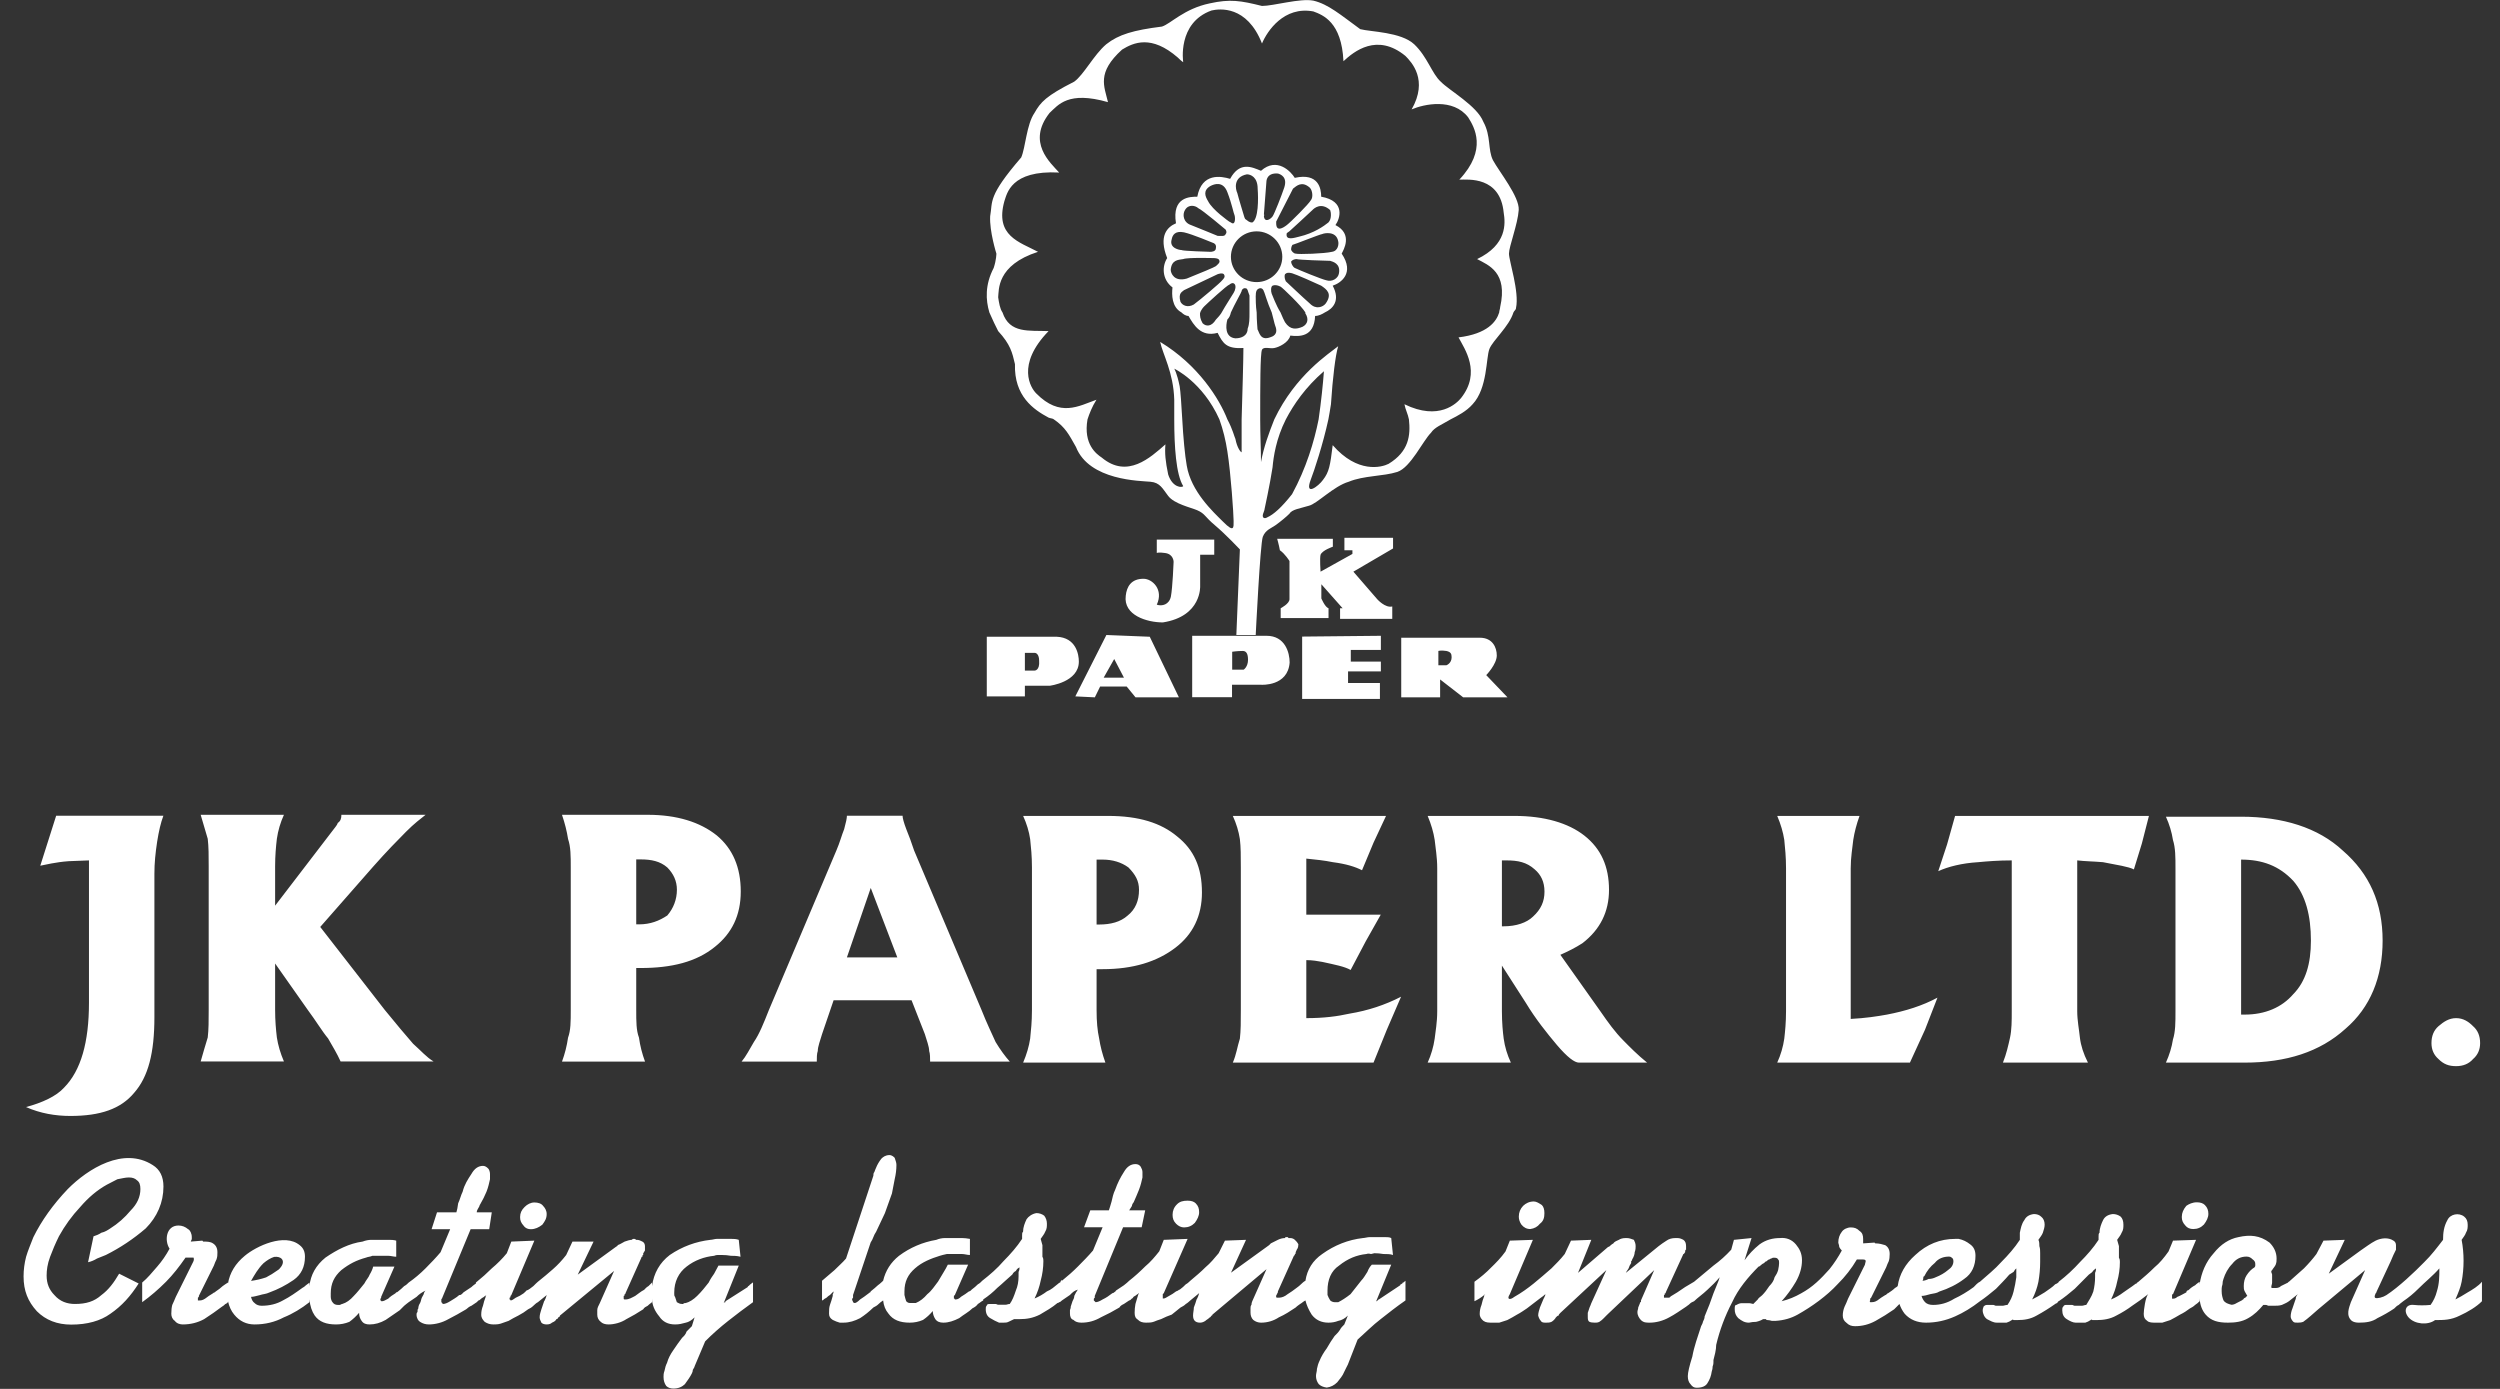 <svg width="63" height="35" viewBox="0 0 63 35" fill="none" xmlns="http://www.w3.org/2000/svg">
<rect x="0" y="0" width="63" height="35" fill="#333333" stroke="none"/>
<path fill-rule="evenodd" clip-rule="evenodd" d="M35.418 32.771C35.196 32.925 34.994 33.083 34.793 33.242C34.591 33.396 34.413 33.579 34.212 33.757L33.966 34.387C33.952 34.416 33.937 34.446 33.921 34.476C33.908 34.506 33.893 34.535 33.877 34.565C33.833 34.675 33.768 34.744 33.699 34.833C33.624 34.909 33.535 34.954 33.433 34.967C33.342 34.954 33.275 34.924 33.231 34.878C33.186 34.818 33.163 34.751 33.163 34.675C33.163 34.61 33.187 34.565 33.187 34.496C33.201 34.423 33.222 34.355 33.252 34.293C33.296 34.184 33.365 34.07 33.433 33.98C33.498 33.867 33.566 33.757 33.631 33.668C33.675 33.623 33.724 33.579 33.768 33.51C33.788 33.465 33.833 33.42 33.877 33.376L33.966 33.152C33.893 33.225 33.812 33.27 33.724 33.286C33.648 33.316 33.566 33.331 33.478 33.331C33.297 33.331 33.156 33.263 33.054 33.128C32.979 33.009 32.926 32.89 32.897 32.771C32.852 32.791 32.808 32.836 32.764 32.86C32.739 32.88 32.695 32.905 32.651 32.949C32.517 33.038 32.384 33.128 32.227 33.197C32.094 33.286 31.937 33.331 31.779 33.331C31.707 33.331 31.641 33.308 31.582 33.262C31.537 33.217 31.513 33.152 31.513 33.083V32.969C31.513 32.949 31.513 32.905 31.537 32.88C31.537 32.85 31.544 32.821 31.557 32.791L31.916 31.983L30.553 33.128C30.553 33.144 30.546 33.152 30.533 33.152C30.509 33.172 30.509 33.197 30.488 33.197C30.444 33.242 30.396 33.262 30.375 33.286C30.33 33.316 30.285 33.331 30.242 33.331C30.183 33.331 30.139 33.316 30.109 33.286C30.08 33.257 30.065 33.212 30.065 33.152C30.065 33.083 30.085 33.014 30.085 32.949C30.115 32.873 30.137 32.806 30.154 32.746C30.174 32.722 30.174 32.702 30.198 32.657C30.198 32.633 30.218 32.612 30.218 32.588L29.996 32.771C29.972 32.791 29.928 32.836 29.883 32.86C29.839 32.905 29.795 32.925 29.75 32.949C29.675 33.009 29.601 33.068 29.528 33.128C29.44 33.158 29.35 33.196 29.258 33.242C29.194 33.262 29.125 33.286 29.081 33.306C29.016 33.331 28.948 33.331 28.879 33.331C28.79 33.331 28.724 33.308 28.681 33.262C28.613 33.217 28.593 33.172 28.593 33.083C28.593 33.007 28.599 32.933 28.613 32.86C28.637 32.791 28.657 32.702 28.681 32.633C28.681 32.612 28.681 32.612 28.701 32.612V32.588C28.681 32.612 28.657 32.612 28.637 32.633C28.613 32.657 28.593 32.657 28.568 32.677C28.544 32.702 28.544 32.722 28.524 32.722C28.5 32.746 28.48 32.771 28.455 32.771C28.412 32.8 28.368 32.83 28.322 32.86C28.278 32.88 28.234 32.905 28.209 32.949C28.061 33.038 27.905 33.121 27.741 33.197C27.588 33.286 27.431 33.331 27.253 33.331C27.162 33.331 27.095 33.308 27.052 33.262C26.983 33.242 26.963 33.172 26.963 33.103V33.014C26.983 32.969 26.983 32.949 26.983 32.925C26.999 32.882 27.014 32.837 27.027 32.791C27.052 32.746 27.072 32.702 27.072 32.657C27.088 32.627 27.103 32.597 27.116 32.568C27.14 32.543 27.14 32.523 27.165 32.498C27.072 32.523 27.027 32.568 26.963 32.633C26.896 32.678 26.828 32.724 26.761 32.771C26.737 32.791 26.717 32.815 26.693 32.815C26.679 32.829 26.664 32.836 26.648 32.836C26.515 32.949 26.358 33.038 26.205 33.128C26.027 33.217 25.87 33.242 25.692 33.242H25.555C25.512 33.263 25.468 33.285 25.422 33.306C25.378 33.331 25.333 33.331 25.289 33.331H25.176C25.103 33.301 25.029 33.263 24.954 33.217C24.879 33.174 24.841 33.099 24.841 32.994C24.841 32.949 24.841 32.925 24.865 32.905C24.865 32.88 24.886 32.86 24.934 32.86C24.962 32.86 25.075 32.86 25.087 32.86C25.111 32.86 25.132 32.88 25.156 32.88H25.333C25.378 32.88 25.402 32.86 25.446 32.86C25.511 32.771 25.555 32.657 25.599 32.523C25.645 32.417 25.668 32.297 25.668 32.161V32.052C25.692 32.007 25.692 31.963 25.692 31.938C25.644 31.963 25.624 31.983 25.599 32.028C25.555 32.052 25.535 32.072 25.511 32.117C25.378 32.23 25.265 32.344 25.132 32.454C25.029 32.559 24.911 32.657 24.777 32.746V32.771C24.732 32.791 24.688 32.836 24.643 32.86C24.614 32.903 24.568 32.94 24.506 32.969C24.418 33.059 24.284 33.128 24.172 33.217C24.038 33.286 23.905 33.331 23.772 33.331C23.683 33.331 23.615 33.306 23.57 33.242C23.527 33.174 23.506 33.106 23.506 33.038C23.431 33.128 23.349 33.202 23.26 33.262C23.155 33.308 23.043 33.331 22.925 33.331C22.679 33.331 22.502 33.262 22.389 33.103C22.313 33.014 22.269 32.903 22.255 32.771C22.21 32.8 22.172 32.83 22.142 32.86C22.098 32.905 22.054 32.925 22.009 32.949C21.904 33.052 21.793 33.141 21.675 33.217C21.541 33.286 21.408 33.331 21.251 33.331H21.162C21.103 33.315 21.044 33.292 20.985 33.262C20.916 33.217 20.892 33.172 20.892 33.103C20.892 33.014 20.892 32.949 20.916 32.88C20.94 32.815 20.961 32.746 20.985 32.657C20.985 32.657 20.985 32.633 20.985 32.612C21.005 32.588 21.005 32.568 21.005 32.543C20.975 32.573 20.946 32.603 20.916 32.633C20.887 32.649 20.857 32.672 20.828 32.702C20.803 32.722 20.783 32.722 20.759 32.746C20.759 32.746 20.739 32.771 20.715 32.771V32.275C20.819 32.186 20.924 32.097 21.029 32.007C21.118 31.914 21.227 31.825 21.32 31.715L22.009 29.628C22.009 29.604 22.009 29.559 22.034 29.535C22.054 29.49 22.054 29.47 22.078 29.425C22.108 29.349 22.152 29.273 22.211 29.198C22.255 29.153 22.32 29.108 22.413 29.108C22.477 29.108 22.522 29.153 22.546 29.177C22.566 29.246 22.59 29.291 22.59 29.356C22.59 29.475 22.575 29.595 22.546 29.717C22.522 29.827 22.502 29.961 22.477 30.075C22.418 30.24 22.359 30.405 22.3 30.57C22.224 30.735 22.151 30.892 22.078 31.041C22.048 31.084 22.026 31.129 22.009 31.175C21.993 31.221 21.97 31.265 21.941 31.309L21.497 32.633C21.497 32.657 21.497 32.68 21.497 32.702C21.497 32.702 21.473 32.722 21.473 32.746C21.473 32.771 21.497 32.791 21.497 32.815C21.497 32.815 21.517 32.836 21.541 32.836C21.562 32.836 21.606 32.815 21.675 32.746C21.743 32.702 21.808 32.657 21.896 32.588C21.896 32.588 21.904 32.581 21.921 32.568C21.934 32.568 21.941 32.559 21.941 32.543C22.016 32.484 22.077 32.432 22.122 32.389C22.187 32.344 22.231 32.295 22.255 32.275C22.315 32.021 22.448 31.811 22.655 31.646C22.937 31.437 23.25 31.303 23.595 31.244C23.667 31.214 23.741 31.199 23.817 31.199C23.885 31.199 24.196 31.199 24.24 31.199C24.299 31.199 24.366 31.206 24.442 31.22V31.626C24.373 31.626 24.309 31.601 24.24 31.601C24.172 31.601 24.107 31.601 24.018 31.601C23.974 31.601 23.905 31.601 23.861 31.601C23.786 31.617 23.726 31.632 23.683 31.646C23.462 31.715 23.236 31.804 23.058 31.963C22.881 32.117 22.792 32.295 22.792 32.543V32.633C22.805 32.692 22.82 32.745 22.836 32.791C22.881 32.836 22.901 32.836 22.969 32.836C22.969 32.836 22.99 32.836 23.014 32.836C23.035 32.836 23.057 32.836 23.078 32.836C23.183 32.792 23.28 32.718 23.369 32.612C23.482 32.523 23.55 32.409 23.639 32.295C23.682 32.222 23.726 32.148 23.772 32.072C23.818 31.999 23.855 31.931 23.885 31.869H24.397L24.063 32.633L24.038 32.657V32.722C24.038 32.722 24.063 32.722 24.063 32.746H24.083C24.128 32.746 24.174 32.723 24.22 32.677C24.293 32.634 24.358 32.589 24.418 32.543C24.434 32.543 24.448 32.536 24.462 32.523C24.462 32.523 24.462 32.523 24.486 32.498C24.545 32.455 24.598 32.41 24.643 32.364C24.688 32.344 24.732 32.295 24.752 32.275C24.954 32.117 25.132 31.963 25.289 31.78C25.466 31.601 25.624 31.422 25.757 31.22V31.13C25.757 31.085 25.757 31.061 25.781 31.041C25.781 30.927 25.825 30.818 25.87 30.724C25.914 30.659 26.003 30.59 26.116 30.57C26.188 30.57 26.254 30.591 26.314 30.635C26.359 30.694 26.382 30.762 26.382 30.838C26.382 30.907 26.382 30.972 26.338 31.041C26.314 31.106 26.269 31.151 26.225 31.22C26.241 31.279 26.256 31.332 26.269 31.378C26.269 31.443 26.269 31.601 26.269 31.67C26.293 31.715 26.293 31.735 26.293 31.78C26.293 31.945 26.27 32.11 26.225 32.275C26.195 32.424 26.144 32.573 26.071 32.722C26.18 32.677 26.293 32.612 26.382 32.543C26.495 32.498 26.559 32.434 26.672 32.344C26.672 32.344 26.693 32.32 26.717 32.32C26.717 32.295 26.761 32.251 26.761 32.251V32.275C26.909 32.156 27.044 32.036 27.165 31.914C27.298 31.78 27.431 31.646 27.544 31.512L27.786 30.927H27.318L27.475 30.501H27.943C27.959 30.457 27.982 30.383 28.012 30.277C28.032 30.188 28.056 30.075 28.101 29.985C28.165 29.806 28.234 29.672 28.322 29.535C28.398 29.402 28.494 29.335 28.613 29.335C28.672 29.335 28.716 29.357 28.746 29.401C28.77 29.445 28.79 29.49 28.79 29.535C28.79 29.551 28.79 29.64 28.79 29.672C28.77 29.762 28.746 29.872 28.701 29.985C28.659 30.091 28.614 30.195 28.568 30.298C28.544 30.322 28.524 30.367 28.524 30.391C28.5 30.436 28.48 30.456 28.455 30.501H28.859L28.77 30.927H28.302L27.588 32.657V32.702C27.564 32.722 27.564 32.722 27.564 32.746V32.771C27.58 32.783 27.608 32.815 27.608 32.815C27.654 32.815 27.713 32.792 27.786 32.746C27.879 32.702 27.943 32.657 28.032 32.588C28.048 32.588 28.063 32.581 28.076 32.568C28.101 32.543 28.121 32.543 28.121 32.523C28.188 32.477 28.255 32.432 28.322 32.389C28.381 32.343 28.426 32.305 28.455 32.275C28.59 32.17 28.724 32.049 28.859 31.914C28.992 31.804 29.105 31.67 29.214 31.532L29.327 31.244L29.928 31.22L29.327 32.588C29.311 32.604 29.302 32.612 29.302 32.612C29.302 32.633 29.302 32.722 29.302 32.722H29.327C29.348 32.722 29.393 32.7 29.46 32.657C29.519 32.627 29.578 32.589 29.637 32.543C29.67 32.53 29.686 32.523 29.686 32.523C29.699 32.507 29.714 32.498 29.73 32.498C29.789 32.455 29.84 32.41 29.883 32.364C29.928 32.344 29.972 32.295 29.996 32.275C30.13 32.161 30.263 32.052 30.375 31.938C30.509 31.825 30.597 31.715 30.71 31.581L30.868 31.264L31.4 31.244L31.021 32.072L31.981 31.378C31.981 31.378 31.981 31.378 32.005 31.354C32.005 31.354 32.012 31.347 32.025 31.333C32.084 31.303 32.144 31.274 32.203 31.244C32.251 31.22 32.316 31.199 32.384 31.199C32.384 31.183 32.391 31.175 32.405 31.175H32.449C32.449 31.175 32.457 31.183 32.473 31.199H32.517C32.562 31.199 32.606 31.22 32.63 31.244C32.675 31.288 32.695 31.309 32.719 31.354C32.719 31.399 32.711 31.437 32.695 31.467C32.675 31.488 32.675 31.512 32.651 31.556V31.581C32.651 31.594 32.644 31.601 32.63 31.601V31.626C32.63 31.626 32.63 31.626 32.606 31.646L32.203 32.543V32.568C32.183 32.588 32.183 32.612 32.183 32.612C32.158 32.633 32.158 32.657 32.158 32.677C32.158 32.677 32.158 32.702 32.183 32.702H32.227C32.302 32.702 32.376 32.672 32.449 32.612C32.524 32.566 32.599 32.513 32.675 32.454C32.718 32.424 32.754 32.394 32.784 32.364C32.808 32.344 32.852 32.295 32.897 32.275C32.94 31.991 33.081 31.766 33.32 31.601C33.632 31.377 33.974 31.242 34.345 31.199C34.389 31.199 34.458 31.175 34.526 31.175C34.591 31.175 34.817 31.175 34.881 31.175C34.95 31.175 35.014 31.175 35.059 31.199L35.103 31.626C35.039 31.601 34.95 31.601 34.861 31.601C34.786 31.588 34.711 31.581 34.635 31.581C34.615 31.581 34.571 31.601 34.547 31.601C34.504 31.588 34.466 31.588 34.434 31.601C34.191 31.626 33.966 31.715 33.744 31.893C33.542 32.028 33.453 32.251 33.453 32.523C33.453 32.543 33.453 32.612 33.453 32.633C33.469 32.678 33.492 32.724 33.522 32.771C33.542 32.791 33.587 32.815 33.631 32.815C33.631 32.815 33.699 32.815 33.724 32.815C33.812 32.771 33.921 32.702 34.034 32.612C34.123 32.498 34.212 32.386 34.3 32.275C34.369 32.206 34.413 32.117 34.458 32.052C34.487 31.976 34.525 31.915 34.571 31.869H35.059L34.68 32.791C34.704 32.791 34.704 32.791 34.704 32.771H34.724C34.724 32.771 34.724 32.746 34.748 32.746L35.285 32.389C35.285 32.364 35.305 32.364 35.305 32.364C35.334 32.351 35.349 32.336 35.349 32.32C35.373 32.32 35.373 32.32 35.394 32.295C35.394 32.295 35.402 32.289 35.418 32.275V32.771ZM29.549 30.614C29.549 30.509 29.586 30.42 29.662 30.347C29.73 30.277 29.819 30.257 29.928 30.257C30.019 30.257 30.086 30.279 30.13 30.322C30.198 30.391 30.218 30.456 30.218 30.55C30.218 30.639 30.174 30.728 30.109 30.817C30.034 30.893 29.944 30.931 29.839 30.931C29.766 30.931 29.699 30.9 29.637 30.838C29.573 30.773 29.549 30.704 29.549 30.614ZM55.43 32.791C55.4 32.823 55.362 32.855 55.317 32.884C55.272 32.929 55.228 32.949 55.184 32.974C55.108 33.033 55.026 33.085 54.938 33.128C54.862 33.174 54.78 33.22 54.691 33.266C54.624 33.288 54.557 33.309 54.49 33.331C54.425 33.331 54.357 33.331 54.312 33.331C54.248 33.331 54.155 33.331 54.111 33.286C54.046 33.242 54.022 33.197 54.022 33.108C54.022 33.018 54.066 32.681 54.135 32.612C54.022 32.702 53.869 32.815 53.731 32.905C53.613 32.994 53.48 33.076 53.332 33.152C53.175 33.242 52.997 33.266 52.84 33.266H52.727C52.714 33.25 52.699 33.25 52.683 33.266C52.64 33.296 52.595 33.317 52.55 33.331C52.505 33.331 52.372 33.331 52.303 33.331C52.239 33.331 52.15 33.286 52.082 33.242C52.006 33.196 51.969 33.121 51.969 33.018C51.969 32.974 51.969 32.949 51.993 32.929C52.006 32.899 52.029 32.884 52.061 32.884C52.082 32.884 52.194 32.884 52.215 32.884C52.239 32.884 52.259 32.905 52.283 32.905H52.461C52.505 32.905 52.529 32.884 52.574 32.884C52.638 32.771 52.707 32.681 52.751 32.547C52.781 32.425 52.796 32.305 52.796 32.186V32.076C52.82 32.028 52.82 31.983 52.82 31.963C52.796 31.983 52.751 32.007 52.727 32.052C52.707 32.076 52.663 32.097 52.638 32.121C52.505 32.255 52.396 32.364 52.283 32.478C52.15 32.592 52.013 32.702 51.88 32.791C51.86 32.791 51.86 32.815 51.836 32.84C51.815 32.84 51.791 32.86 51.791 32.86C51.643 32.965 51.487 33.063 51.323 33.152C51.166 33.242 51.013 33.266 50.831 33.266H50.742C50.729 33.25 50.714 33.25 50.698 33.266C50.655 33.296 50.611 33.317 50.565 33.331C50.52 33.331 50.363 33.331 50.319 33.331C50.23 33.331 50.161 33.286 50.073 33.242C50.008 33.197 49.964 33.108 49.964 33.018C49.964 32.974 49.984 32.949 49.984 32.929C50.008 32.905 50.028 32.884 50.073 32.884C50.097 32.884 50.21 32.884 50.23 32.884C50.254 32.884 50.274 32.905 50.299 32.905H50.476C50.496 32.905 50.541 32.884 50.589 32.884C50.662 32.779 50.713 32.666 50.742 32.547C50.772 32.425 50.795 32.305 50.811 32.186C50.811 32.141 50.811 31.983 50.811 31.963C50.787 31.983 50.767 32.007 50.742 32.052C50.698 32.076 50.678 32.097 50.633 32.121C50.52 32.255 50.407 32.364 50.299 32.478C50.161 32.592 50.028 32.702 49.895 32.791C49.694 32.949 49.472 33.083 49.27 33.172C49.033 33.278 48.789 33.331 48.536 33.331C48.313 33.331 48.134 33.257 47.999 33.108C47.94 33.032 47.896 32.949 47.866 32.86C47.837 32.89 47.814 32.913 47.798 32.929C47.784 32.943 47.763 32.964 47.733 32.994C47.583 33.099 47.426 33.197 47.265 33.286C47.101 33.376 46.929 33.42 46.749 33.42C46.66 33.42 46.596 33.4 46.527 33.331C46.468 33.288 46.438 33.228 46.438 33.152C46.438 33.076 46.453 33.002 46.483 32.929C46.512 32.869 46.542 32.802 46.571 32.726L46.995 31.873C46.995 31.829 47.063 31.739 46.951 31.739H46.793C46.661 31.964 46.499 32.172 46.305 32.364C46.035 32.657 45.656 32.929 45.301 33.128C45.137 33.22 44.951 33.273 44.744 33.286C44.72 33.286 44.675 33.286 44.651 33.286C44.608 33.273 44.572 33.266 44.542 33.266C44.518 33.266 44.518 33.266 44.498 33.242C44.474 33.242 44.451 33.242 44.429 33.242C44.386 33.271 44.327 33.294 44.252 33.311C44.193 33.311 44.134 33.317 44.074 33.331C43.962 33.331 43.893 33.286 43.804 33.217C43.74 33.152 43.715 33.083 43.715 32.994C43.715 32.929 43.715 32.884 43.76 32.884C43.806 32.855 43.85 32.84 43.893 32.84H44.074C44.119 32.84 44.163 32.86 44.183 32.86C44.213 32.83 44.251 32.792 44.296 32.746C44.316 32.702 44.365 32.681 44.409 32.637C44.468 32.577 44.528 32.501 44.587 32.409C44.651 32.344 44.7 32.275 44.72 32.186C44.764 32.121 44.788 32.076 44.809 32.007C44.825 31.931 44.833 31.872 44.833 31.829C44.833 31.784 44.833 31.759 44.809 31.739C44.795 31.709 44.766 31.695 44.72 31.695C44.706 31.695 44.692 31.695 44.675 31.695C44.651 31.715 44.607 31.715 44.587 31.739C44.562 31.739 44.542 31.759 44.518 31.784C44.498 31.784 44.474 31.804 44.454 31.829C44.424 31.842 44.401 31.857 44.385 31.873C44.355 31.903 44.333 31.918 44.316 31.918C44.05 32.186 43.804 32.478 43.651 32.815C43.471 33.159 43.336 33.518 43.248 33.891C43.248 33.951 43.239 34.018 43.223 34.094C43.21 34.154 43.195 34.213 43.179 34.273V34.318C43.179 34.342 43.179 34.387 43.159 34.431C43.159 34.477 43.151 34.522 43.135 34.565C43.121 34.671 43.085 34.768 43.026 34.858C42.98 34.933 42.89 34.971 42.755 34.971C42.691 34.971 42.647 34.947 42.602 34.882C42.556 34.836 42.533 34.768 42.533 34.679C42.533 34.59 42.571 34.425 42.647 34.184C42.691 33.936 42.78 33.692 42.868 33.42C42.892 33.376 42.913 33.331 42.913 33.311C42.937 33.266 42.957 33.217 42.957 33.172C43.046 32.964 43.12 32.771 43.179 32.592C43.248 32.409 43.316 32.275 43.336 32.186C43.248 32.291 43.144 32.397 43.026 32.503C42.913 32.612 42.78 32.702 42.691 32.791C42.645 32.807 42.608 32.83 42.578 32.86C42.558 32.884 42.513 32.905 42.489 32.929C42.356 33.018 42.199 33.128 42.066 33.197C41.908 33.286 41.731 33.331 41.574 33.331C41.485 33.331 41.42 33.331 41.352 33.266C41.307 33.217 41.263 33.152 41.263 33.063C41.263 33.018 41.283 32.994 41.283 32.949C41.299 32.906 41.314 32.869 41.327 32.84C41.327 32.815 41.327 32.815 41.352 32.815V32.771L41.686 32.007L40.525 33.108C40.505 33.128 40.48 33.152 40.48 33.152C40.459 33.174 40.437 33.196 40.416 33.217C40.386 33.25 40.349 33.281 40.303 33.311C40.258 33.331 40.234 33.331 40.19 33.331C40.131 33.331 40.086 33.324 40.057 33.311C40.012 33.286 40.012 33.242 40.012 33.172C40.012 33.152 40.012 33.108 40.012 33.083C40.029 33.04 40.043 32.995 40.057 32.949C40.081 32.905 40.081 32.884 40.101 32.84L40.48 32.007L39.323 33.083C39.298 33.108 39.278 33.128 39.278 33.152C39.254 33.152 39.234 33.172 39.21 33.197C39.185 33.242 39.141 33.286 39.097 33.311C39.052 33.331 39.008 33.331 38.964 33.331C38.899 33.331 38.855 33.331 38.83 33.286C38.801 33.257 38.778 33.212 38.762 33.152C38.762 33.083 38.786 33.018 38.806 32.949C38.83 32.884 38.875 32.791 38.899 32.726C38.913 32.71 38.919 32.695 38.919 32.681C38.935 32.665 38.943 32.642 38.943 32.612C38.914 32.642 38.876 32.672 38.83 32.702C38.712 32.794 38.594 32.884 38.475 32.974C38.407 33.018 38.318 33.083 38.229 33.128C38.154 33.174 38.072 33.22 37.983 33.266C37.916 33.288 37.849 33.309 37.782 33.331C37.713 33.331 37.648 33.331 37.604 33.331C37.515 33.331 37.447 33.331 37.382 33.286C37.334 33.242 37.289 33.197 37.289 33.108C37.289 33.032 37.304 32.957 37.334 32.884C37.35 32.809 37.373 32.733 37.403 32.657V32.637C37.403 32.637 37.403 32.635 37.403 32.633C37.334 32.693 37.237 32.754 37.156 32.791V32.3C37.314 32.186 37.447 32.076 37.58 31.938C37.693 31.829 37.826 31.695 37.939 31.536L38.048 31.264L38.629 31.244L38.048 32.612C37.959 32.746 38.048 32.771 38.161 32.681C38.52 32.478 38.786 32.23 39.097 31.963C39.21 31.849 39.323 31.739 39.431 31.601L39.589 31.264L40.101 31.244L39.766 32.076L40.525 31.422C40.549 31.422 40.569 31.402 40.593 31.378C40.607 31.364 40.628 31.349 40.658 31.333C40.682 31.288 40.751 31.264 40.795 31.244C40.838 31.214 40.897 31.199 40.972 31.199H40.993C41.061 31.199 41.105 31.22 41.174 31.244C41.194 31.288 41.218 31.333 41.218 31.402C41.218 31.447 41.218 31.492 41.194 31.556C41.194 31.601 41.174 31.67 41.13 31.739C41.13 31.759 41.13 31.759 41.105 31.784C41.105 31.784 41.105 31.804 41.105 31.829C41.076 31.872 41.054 31.916 41.041 31.963C41.017 32.007 40.993 32.028 40.972 32.076L41.799 31.402C41.858 31.356 41.924 31.31 41.997 31.264C42.056 31.221 42.132 31.199 42.223 31.199H42.267C42.332 31.199 42.376 31.22 42.421 31.244C42.466 31.274 42.489 31.326 42.489 31.402C42.489 31.422 42.489 31.447 42.489 31.492C42.465 31.492 42.465 31.536 42.465 31.556L42.445 31.581C42.445 31.581 42.445 31.601 42.421 31.601L41.977 32.568C41.977 32.592 41.977 32.592 41.953 32.592C41.953 32.612 41.953 32.637 41.932 32.637C41.932 32.658 41.932 32.68 41.932 32.702C41.932 32.702 41.932 32.702 41.953 32.702C41.977 32.702 42.041 32.702 42.066 32.702C42.095 32.672 42.125 32.65 42.154 32.637C42.2 32.607 42.238 32.584 42.267 32.568C42.334 32.524 42.4 32.48 42.465 32.434C42.54 32.388 42.615 32.343 42.691 32.3C42.855 32.164 43.018 32.029 43.179 31.893C43.343 31.774 43.492 31.64 43.627 31.492L43.695 31.244L44.139 31.199L43.962 31.759C44.066 31.611 44.193 31.477 44.341 31.358C44.498 31.244 44.675 31.199 44.853 31.199C45.017 31.183 45.151 31.236 45.256 31.358C45.345 31.467 45.41 31.581 45.41 31.759C45.41 31.938 45.358 32.118 45.256 32.3C45.151 32.478 45.032 32.642 44.897 32.791C45.079 32.746 45.232 32.681 45.389 32.592C45.68 32.434 45.882 32.23 46.103 31.983C46.222 31.834 46.325 31.677 46.414 31.512C46.394 31.492 46.37 31.467 46.349 31.422C46.349 31.378 46.325 31.333 46.325 31.313C46.325 31.207 46.355 31.117 46.414 31.041C46.458 30.976 46.551 30.931 46.64 30.931C46.729 30.931 46.793 30.951 46.862 31.021C46.93 31.065 46.951 31.13 46.951 31.22V31.333L47.241 31.313C47.241 31.333 47.265 31.333 47.265 31.333C47.354 31.333 47.443 31.358 47.507 31.378C47.583 31.424 47.62 31.498 47.62 31.601C47.62 31.677 47.612 31.738 47.596 31.784C47.576 31.829 47.552 31.873 47.531 31.938L47.152 32.702C47.152 32.702 47.152 32.702 47.128 32.726C47.128 32.746 47.128 32.771 47.128 32.771C47.115 32.784 47.115 32.799 47.128 32.815H47.152C47.197 32.815 47.241 32.815 47.31 32.771C47.369 32.724 47.435 32.68 47.507 32.637C47.531 32.637 47.531 32.612 47.552 32.612C47.552 32.612 47.552 32.592 47.576 32.592C47.644 32.547 47.709 32.503 47.753 32.458C47.783 32.442 47.806 32.425 47.822 32.409C47.865 32.111 48.013 31.85 48.266 31.626C48.556 31.355 48.891 31.22 49.27 31.22H49.359C49.472 31.244 49.56 31.288 49.649 31.358C49.738 31.422 49.782 31.512 49.782 31.646C49.782 31.893 49.694 32.097 49.496 32.23C49.316 32.366 49.107 32.471 48.871 32.547C48.802 32.592 48.737 32.592 48.645 32.612C48.556 32.637 48.492 32.657 48.423 32.657C48.439 32.716 48.469 32.769 48.512 32.815C48.557 32.861 48.625 32.884 48.713 32.884C48.891 32.884 49.068 32.84 49.25 32.726C49.403 32.657 49.585 32.547 49.738 32.434C49.762 32.412 49.785 32.389 49.806 32.364C49.831 32.344 49.851 32.32 49.895 32.3C50.073 32.141 50.274 31.983 50.432 31.804C50.609 31.626 50.767 31.447 50.9 31.244C50.9 31.199 50.9 31.085 50.9 31.065C50.924 30.951 50.944 30.838 51.013 30.748C51.056 30.659 51.136 30.608 51.255 30.594C51.33 30.594 51.391 30.616 51.436 30.659C51.495 30.705 51.525 30.773 51.525 30.862C51.525 30.931 51.501 30.996 51.48 31.065C51.456 31.13 51.412 31.175 51.368 31.244C51.392 31.288 51.392 31.358 51.392 31.402C51.412 31.467 51.412 31.512 51.412 31.581C51.412 31.601 51.412 31.759 51.412 31.804C51.412 31.969 51.397 32.134 51.368 32.3C51.338 32.448 51.286 32.597 51.21 32.746C51.303 32.702 51.412 32.637 51.525 32.568C51.614 32.503 51.727 32.434 51.791 32.364C51.821 32.351 51.836 32.344 51.836 32.344C51.86 32.32 51.88 32.32 51.88 32.3C52.074 32.151 52.252 31.986 52.416 31.804C52.594 31.626 52.751 31.447 52.884 31.244V31.155C52.884 31.11 52.884 31.085 52.908 31.065C52.908 30.951 52.953 30.838 52.997 30.748C53.04 30.659 53.122 30.608 53.243 30.594C53.316 30.594 53.382 30.616 53.441 30.659C53.487 30.705 53.51 30.773 53.51 30.862C53.51 30.931 53.51 30.996 53.465 31.065C53.441 31.13 53.397 31.175 53.352 31.244C53.368 31.303 53.383 31.356 53.397 31.402C53.397 31.467 53.397 31.626 53.397 31.695C53.421 31.739 53.421 31.759 53.421 31.804C53.421 31.969 53.398 32.134 53.352 32.3C53.323 32.448 53.272 32.597 53.199 32.746C53.308 32.702 53.421 32.637 53.51 32.568C53.598 32.503 53.711 32.434 53.8 32.364C53.813 32.351 53.828 32.344 53.844 32.344C53.844 32.32 53.869 32.32 53.889 32.3C54.022 32.186 54.155 32.076 54.292 31.938C54.425 31.829 54.534 31.695 54.647 31.536L54.76 31.264L55.341 31.244L54.76 32.612C54.744 32.612 54.736 32.62 54.736 32.637C54.736 32.657 54.736 32.726 54.736 32.726H54.76C54.78 32.726 54.825 32.726 54.869 32.681C54.938 32.657 55.006 32.612 55.095 32.568C55.095 32.554 55.102 32.539 55.115 32.523C55.131 32.523 55.146 32.516 55.159 32.503C55.205 32.457 55.258 32.419 55.317 32.389C55.361 32.344 55.406 32.32 55.43 32.3V32.364C55.474 32.076 55.583 31.804 55.785 31.581C55.965 31.356 56.173 31.221 56.41 31.175C56.7 31.11 56.946 31.13 57.192 31.313C57.301 31.422 57.37 31.556 57.37 31.715C57.37 31.784 57.37 31.804 57.346 31.873C57.326 31.918 57.281 31.963 57.257 32.007C57.257 32.007 57.257 32.007 57.237 32.028C57.237 32.028 57.237 32.028 57.237 32.052C57.237 32.076 57.257 32.097 57.257 32.121C57.257 32.141 57.257 32.166 57.257 32.21C57.257 32.255 57.257 32.3 57.257 32.32C57.257 32.364 57.237 32.389 57.237 32.434C57.237 32.45 57.243 32.458 57.257 32.458C57.279 32.458 57.301 32.458 57.326 32.458C57.37 32.458 57.434 32.458 57.479 32.409C57.541 32.379 57.601 32.35 57.66 32.32C57.66 32.32 57.66 32.3 57.681 32.3C57.815 32.181 57.941 32.068 58.06 31.963C58.178 31.843 58.283 31.723 58.374 31.601L58.552 31.264L59.088 31.244L58.685 32.097L59.488 31.512C59.621 31.422 59.734 31.333 59.867 31.264C60 31.199 60.181 31.175 60.315 31.264C60.359 31.288 60.379 31.333 60.379 31.378C60.379 31.408 60.379 31.445 60.379 31.492C60.335 31.581 60.29 31.67 60.246 31.784L59.891 32.547C59.891 32.561 59.883 32.576 59.867 32.592C59.802 32.726 59.867 32.726 59.98 32.702C60.039 32.688 60.091 32.666 60.137 32.637C60.448 32.434 60.851 32.052 61.093 31.804C61.275 31.626 61.408 31.447 61.565 31.244C61.565 31.065 61.585 30.907 61.674 30.748C61.743 30.594 61.965 30.55 62.098 30.659C62.157 30.705 62.186 30.773 62.186 30.862C62.186 30.931 62.186 30.996 62.142 31.065C62.122 31.13 62.077 31.175 62.033 31.244C62.098 31.581 62.098 31.963 62.033 32.3C62.009 32.434 61.944 32.592 61.876 32.746C61.965 32.702 62.077 32.637 62.186 32.568C62.299 32.503 62.457 32.409 62.545 32.3V32.791C62.412 32.929 62.186 33.063 61.989 33.152C61.763 33.266 61.585 33.266 61.363 33.266C61.186 33.4 60.851 33.376 60.694 33.197C60.561 33.038 60.625 32.86 60.827 32.884C60.961 32.898 61.103 32.898 61.251 32.884C61.326 32.779 61.378 32.666 61.408 32.547C61.472 32.344 61.472 32.166 61.472 31.963C61.319 32.141 61.117 32.3 60.94 32.478C60.827 32.592 60.694 32.702 60.561 32.791C60.536 32.815 60.492 32.84 60.448 32.884C60.403 32.905 60.379 32.929 60.335 32.974C60.203 33.063 60.062 33.144 59.911 33.217C59.778 33.311 59.621 33.331 59.443 33.331C59.368 33.331 59.309 33.316 59.266 33.286C59.108 33.152 59.197 32.949 59.242 32.815L59.601 32.007L58.419 32.994C58.286 33.108 58.173 33.217 58.04 33.311C58.01 33.324 57.966 33.331 57.906 33.331C57.858 33.331 57.814 33.331 57.794 33.311C57.748 33.265 57.725 33.219 57.725 33.172C57.725 33.108 57.749 33.018 57.769 32.974C57.794 32.906 57.816 32.838 57.838 32.771C57.858 32.726 57.858 32.702 57.858 32.681C57.882 32.657 57.882 32.637 57.906 32.612L57.681 32.791C57.616 32.84 57.547 32.86 57.503 32.884C57.434 32.905 57.37 32.905 57.301 32.905C57.281 32.905 57.193 32.905 57.168 32.905C57.148 32.905 57.124 32.884 57.1 32.884C57.078 32.884 57.057 32.884 57.035 32.884C56.922 33.018 56.813 33.128 56.656 33.217C56.499 33.311 56.321 33.331 56.144 33.331C55.898 33.331 55.72 33.286 55.583 33.128C55.494 33.025 55.443 32.891 55.43 32.726V32.791ZM37.403 32.633C37.41 32.624 37.419 32.618 37.427 32.612C37.407 32.612 37.403 32.629 37.403 32.633ZM56.813 31.938C56.827 31.922 56.833 31.907 56.833 31.893C56.833 31.893 56.833 31.869 56.833 31.849C56.833 31.803 56.811 31.765 56.765 31.735C56.721 31.691 56.676 31.666 56.612 31.666C56.454 31.666 56.341 31.735 56.253 31.849C56.144 31.959 56.075 32.093 56.031 32.23C56.015 32.274 56.007 32.319 56.007 32.364C55.993 32.408 55.986 32.444 55.986 32.474V32.543C55.986 32.633 56.007 32.702 56.031 32.767C56.075 32.836 56.144 32.856 56.232 32.88C56.275 32.88 56.32 32.865 56.365 32.836C56.411 32.814 56.456 32.791 56.499 32.767L56.523 32.746C56.523 32.746 56.543 32.746 56.543 32.722C56.543 32.722 56.567 32.702 56.587 32.702C56.587 32.677 56.612 32.677 56.632 32.657C56.612 32.612 56.587 32.588 56.567 32.543C56.543 32.498 56.543 32.454 56.543 32.409C56.543 32.304 56.566 32.214 56.612 32.141C56.671 32.049 56.738 31.982 56.813 31.938ZM48.6 32.23C48.66 32.23 48.72 32.216 48.782 32.186C48.9 32.14 49.004 32.079 49.093 32.003C49.181 31.944 49.226 31.869 49.226 31.78C49.226 31.75 49.219 31.727 49.206 31.711C49.181 31.691 49.161 31.666 49.117 31.666C48.98 31.666 48.846 31.711 48.758 31.825C48.647 31.914 48.559 32.026 48.492 32.161C48.475 32.161 48.467 32.176 48.467 32.206C48.467 32.236 48.461 32.259 48.447 32.275C48.49 32.275 48.541 32.26 48.6 32.23ZM38.274 30.659C38.274 30.554 38.31 30.463 38.383 30.387C38.451 30.322 38.54 30.277 38.653 30.277C38.718 30.277 38.786 30.322 38.855 30.367C38.898 30.41 38.919 30.478 38.919 30.57C38.919 30.68 38.899 30.769 38.806 30.838C38.747 30.914 38.666 30.958 38.564 30.972C38.473 30.972 38.398 30.934 38.338 30.858C38.295 30.793 38.274 30.727 38.274 30.659ZM54.982 30.659C54.982 30.567 55.02 30.477 55.095 30.387C55.159 30.343 55.248 30.298 55.361 30.298C55.45 30.298 55.517 30.321 55.563 30.367C55.627 30.432 55.651 30.501 55.651 30.59C55.651 30.68 55.607 30.769 55.539 30.858C55.466 30.934 55.377 30.972 55.272 30.972C55.184 30.972 55.116 30.942 55.071 30.883C55.006 30.814 54.982 30.748 54.982 30.68V30.659ZM5.745 32.815C5.715 32.845 5.694 32.86 5.68 32.86C5.651 32.89 5.621 32.913 5.592 32.929C5.457 33.032 5.308 33.136 5.144 33.242C4.98 33.331 4.801 33.376 4.607 33.376C4.543 33.376 4.454 33.355 4.406 33.286C4.341 33.242 4.317 33.172 4.317 33.108C4.317 33.018 4.325 32.944 4.341 32.884C4.371 32.822 4.4 32.754 4.43 32.681L4.853 31.829C4.878 31.784 4.898 31.739 4.878 31.691C4.853 31.691 4.831 31.691 4.809 31.691H4.676C4.519 31.918 4.361 32.121 4.184 32.3C3.99 32.495 3.79 32.666 3.583 32.815V32.32C3.716 32.21 3.829 32.072 3.962 31.918C4.08 31.783 4.184 31.632 4.273 31.467C4.139 31.264 4.184 30.883 4.498 30.883C4.587 30.883 4.668 30.914 4.741 30.976C4.789 30.996 4.833 31.085 4.833 31.175V31.22C4.833 31.244 4.809 31.264 4.809 31.288L5.1 31.264L5.12 31.288C5.212 31.288 5.301 31.288 5.366 31.333C5.441 31.379 5.479 31.454 5.479 31.556C5.479 31.626 5.479 31.67 5.455 31.739C5.434 31.784 5.41 31.829 5.39 31.893L5.011 32.657C5.011 32.657 5.011 32.657 5.011 32.681C4.987 32.702 4.987 32.702 4.987 32.702C4.987 32.726 4.987 32.749 4.987 32.771C5.011 32.771 5.011 32.771 5.011 32.771H5.031C5.055 32.771 5.1 32.771 5.168 32.726C5.227 32.68 5.293 32.635 5.366 32.592C5.382 32.576 5.397 32.568 5.41 32.568C5.426 32.554 5.434 32.547 5.434 32.547C5.499 32.503 5.567 32.454 5.612 32.409C5.68 32.364 5.701 32.344 5.745 32.32V32.344C5.791 32.074 5.932 31.841 6.169 31.646C6.459 31.402 7.173 31.065 7.552 31.378C7.641 31.447 7.685 31.536 7.685 31.67C7.685 31.925 7.59 32.12 7.399 32.255C7.205 32.388 7.004 32.492 6.794 32.568C6.705 32.612 6.616 32.612 6.548 32.637C6.459 32.657 6.394 32.681 6.326 32.681C6.342 32.754 6.372 32.806 6.415 32.836C6.459 32.884 6.528 32.905 6.592 32.905C6.794 32.905 6.973 32.86 7.129 32.771C7.306 32.681 7.463 32.568 7.621 32.454C7.65 32.44 7.68 32.419 7.709 32.389C7.734 32.364 7.778 32.344 7.798 32.32V32.409C7.828 32.125 7.962 31.885 8.202 31.691C8.492 31.492 8.803 31.333 9.137 31.288C9.213 31.259 9.287 31.244 9.359 31.244C9.428 31.244 9.492 31.244 9.585 31.244H9.783C9.851 31.244 9.92 31.244 9.985 31.264V31.67C9.92 31.67 9.851 31.646 9.783 31.646C9.71 31.646 9.644 31.646 9.585 31.646C9.518 31.646 9.451 31.646 9.383 31.646C9.339 31.67 9.271 31.67 9.226 31.691C8.98 31.759 8.803 31.849 8.601 32.007C8.423 32.166 8.335 32.344 8.335 32.592C8.335 32.592 8.335 32.657 8.335 32.681C8.335 32.726 8.355 32.791 8.379 32.815C8.409 32.861 8.453 32.884 8.512 32.884C8.536 32.884 8.536 32.884 8.557 32.884C8.581 32.884 8.601 32.86 8.625 32.86C8.727 32.83 8.824 32.762 8.916 32.657C9.004 32.568 9.093 32.454 9.182 32.344C9.226 32.255 9.295 32.186 9.315 32.121C9.361 32.045 9.39 31.977 9.404 31.918H9.94L9.605 32.681V32.702C9.592 32.718 9.585 32.733 9.585 32.746V32.771C9.605 32.771 9.605 32.771 9.605 32.791C9.63 32.791 9.63 32.791 9.63 32.791C9.659 32.791 9.71 32.769 9.783 32.726C9.829 32.68 9.889 32.635 9.964 32.592L9.985 32.568C10.001 32.568 10.015 32.561 10.029 32.547C10.088 32.501 10.14 32.455 10.186 32.409C10.231 32.389 10.275 32.344 10.299 32.32C10.447 32.217 10.588 32.098 10.723 31.963C10.856 31.829 10.989 31.691 11.102 31.556L11.344 30.976H10.876L11.013 30.55H11.501C11.517 30.504 11.532 30.428 11.546 30.322C11.59 30.233 11.614 30.119 11.659 30.03C11.703 29.851 11.792 29.717 11.88 29.583C11.956 29.448 12.053 29.38 12.171 29.38C12.217 29.38 12.261 29.403 12.304 29.449C12.328 29.47 12.348 29.538 12.348 29.583C12.348 29.605 12.348 29.627 12.348 29.648V29.717C12.328 29.806 12.304 29.92 12.26 30.03C12.217 30.135 12.164 30.241 12.102 30.347C12.082 30.367 12.082 30.412 12.058 30.436C12.038 30.48 12.014 30.501 12.014 30.55H12.393L12.328 30.976H11.86L11.146 32.702C11.146 32.726 11.122 32.726 11.122 32.746C11.122 32.771 11.122 32.771 11.122 32.791V32.815C11.122 32.815 11.122 32.815 11.146 32.836C11.146 32.852 11.153 32.86 11.166 32.86C11.212 32.86 11.271 32.837 11.344 32.791C11.412 32.746 11.501 32.702 11.57 32.637C11.599 32.637 11.621 32.629 11.634 32.612C11.659 32.592 11.659 32.592 11.679 32.568C11.746 32.524 11.813 32.48 11.88 32.434C11.925 32.389 11.969 32.364 11.993 32.344V32.32C12.141 32.201 12.274 32.082 12.393 31.963C12.53 31.849 12.663 31.715 12.772 31.581L12.885 31.288L13.466 31.264L12.885 32.637L12.865 32.657C12.865 32.681 12.865 32.702 12.841 32.702V32.746C12.865 32.746 12.865 32.771 12.865 32.771C12.909 32.771 12.929 32.746 12.998 32.702C13.07 32.672 13.136 32.635 13.195 32.592C13.212 32.576 13.228 32.561 13.244 32.547C13.244 32.547 13.251 32.539 13.264 32.523C13.333 32.503 13.377 32.454 13.441 32.409C13.486 32.364 13.53 32.32 13.555 32.3C13.689 32.194 13.815 32.088 13.934 31.983C14.052 31.88 14.164 31.761 14.268 31.626L14.426 31.288H14.958L14.559 32.121L15.519 31.422C15.519 31.422 15.539 31.422 15.539 31.402C15.563 31.402 15.563 31.402 15.563 31.378C15.628 31.358 15.696 31.309 15.741 31.288C15.809 31.264 15.874 31.244 15.918 31.244C15.934 31.228 15.949 31.22 15.963 31.22H15.987C16 31.22 16.015 31.228 16.031 31.244H16.051C16.096 31.244 16.144 31.264 16.189 31.288C16.233 31.309 16.253 31.358 16.253 31.402C16.253 31.432 16.253 31.469 16.253 31.512C16.233 31.536 16.233 31.556 16.209 31.581C16.209 31.594 16.209 31.609 16.209 31.626C16.189 31.626 16.189 31.646 16.189 31.646V31.67C16.164 31.67 16.164 31.67 16.164 31.691L15.761 32.592C15.761 32.612 15.761 32.612 15.741 32.612C15.741 32.637 15.741 32.657 15.717 32.657V32.726C15.717 32.726 15.717 32.746 15.741 32.746H15.761C15.854 32.746 15.918 32.702 16.007 32.657C16.076 32.612 16.144 32.547 16.233 32.503C16.253 32.478 16.297 32.434 16.342 32.409C16.371 32.379 16.401 32.35 16.431 32.32V32.409C16.476 32.082 16.625 31.82 16.878 31.626C17.19 31.414 17.532 31.287 17.903 31.244C17.947 31.244 18.016 31.22 18.06 31.22C18.136 31.22 18.195 31.22 18.238 31.22H18.439C18.484 31.22 18.552 31.22 18.617 31.244L18.661 31.67C18.573 31.646 18.484 31.646 18.419 31.646C18.344 31.632 18.269 31.626 18.193 31.626C18.149 31.626 18.129 31.626 18.084 31.626C18.055 31.626 18.025 31.632 17.996 31.646C17.75 31.67 17.504 31.759 17.302 31.918C17.1 32.072 16.991 32.3 16.991 32.568C16.991 32.584 16.991 32.599 16.991 32.612C16.991 32.637 16.991 32.657 17.011 32.681C17.028 32.725 17.042 32.769 17.056 32.815C17.1 32.836 17.124 32.86 17.189 32.86H17.213C17.237 32.836 17.258 32.836 17.282 32.836C17.37 32.815 17.479 32.746 17.568 32.657C17.681 32.547 17.77 32.434 17.859 32.32C17.903 32.23 17.947 32.166 17.996 32.097C18.039 32.021 18.075 31.953 18.105 31.893H18.617L18.238 32.836L18.262 32.815H18.282V32.791L18.843 32.434C18.843 32.409 18.863 32.409 18.863 32.409C18.879 32.396 18.894 32.381 18.907 32.364C18.907 32.364 18.932 32.364 18.932 32.344C18.952 32.344 18.952 32.32 18.976 32.32V32.815C18.754 32.974 18.552 33.128 18.351 33.286C18.149 33.445 17.947 33.623 17.77 33.802L17.504 34.431C17.504 34.456 17.479 34.476 17.459 34.521C17.459 34.55 17.451 34.58 17.435 34.61C17.391 34.699 17.326 34.788 17.258 34.882C17.189 34.947 17.1 34.992 16.967 34.992C16.902 34.992 16.834 34.971 16.79 34.927C16.744 34.864 16.721 34.788 16.721 34.699C16.721 34.655 16.721 34.61 16.745 34.545C16.759 34.469 16.78 34.401 16.81 34.342C16.839 34.236 16.892 34.131 16.967 34.025C17.036 33.916 17.124 33.802 17.189 33.713C17.237 33.668 17.282 33.623 17.302 33.554C17.348 33.511 17.392 33.466 17.435 33.42L17.504 33.197C17.428 33.273 17.354 33.317 17.282 33.331C17.189 33.355 17.124 33.376 17.011 33.376C16.834 33.376 16.701 33.308 16.612 33.172C16.499 33.038 16.431 32.884 16.431 32.726V32.815C16.41 32.836 16.366 32.86 16.322 32.905C16.277 32.929 16.233 32.949 16.209 32.994C16.074 33.083 15.933 33.166 15.785 33.242C15.652 33.331 15.475 33.376 15.337 33.376C15.249 33.376 15.183 33.354 15.14 33.311C15.081 33.265 15.051 33.204 15.051 33.128C15.051 33.108 15.051 33.083 15.051 33.083V33.018C15.051 32.989 15.058 32.959 15.071 32.929C15.087 32.899 15.102 32.868 15.116 32.836L15.475 32.028L14.111 33.152C14.111 33.172 14.091 33.197 14.067 33.197C14.067 33.217 14.047 33.242 14.022 33.242C14.002 33.286 13.958 33.311 13.909 33.331C13.88 33.361 13.835 33.376 13.776 33.376C13.717 33.376 13.673 33.361 13.643 33.331C13.623 33.286 13.599 33.242 13.599 33.197C13.599 33.128 13.623 33.063 13.643 32.994C13.665 32.926 13.688 32.858 13.712 32.791C13.732 32.771 13.732 32.746 13.756 32.702C13.756 32.681 13.776 32.657 13.776 32.637L13.555 32.815C13.51 32.836 13.466 32.884 13.441 32.905C13.397 32.949 13.353 32.974 13.308 32.994C13.233 33.053 13.151 33.106 13.062 33.152C12.974 33.196 12.892 33.24 12.816 33.286C12.752 33.308 12.686 33.331 12.619 33.355C12.55 33.376 12.486 33.376 12.437 33.376C12.348 33.376 12.284 33.355 12.215 33.311C12.171 33.262 12.127 33.217 12.127 33.128C12.127 33.055 12.141 32.98 12.171 32.905C12.187 32.829 12.21 32.754 12.239 32.681V32.657L12.26 32.637C12.23 32.65 12.209 32.665 12.195 32.681C12.171 32.702 12.151 32.702 12.127 32.726C12.102 32.746 12.082 32.771 12.058 32.771C12.044 32.784 12.03 32.799 12.014 32.815C11.97 32.845 11.926 32.875 11.88 32.905C11.837 32.921 11.793 32.951 11.747 32.994C11.599 33.083 11.45 33.166 11.3 33.242C11.146 33.331 10.965 33.376 10.811 33.376C10.723 33.376 10.654 33.355 10.586 33.311C10.541 33.286 10.497 33.217 10.497 33.128C10.497 33.108 10.497 33.083 10.521 33.063C10.521 33.018 10.521 32.994 10.541 32.974C10.541 32.928 10.556 32.882 10.586 32.836C10.61 32.791 10.61 32.746 10.63 32.702C10.646 32.672 10.662 32.642 10.678 32.612C10.678 32.592 10.698 32.547 10.723 32.523C10.63 32.568 10.565 32.612 10.497 32.681C10.43 32.725 10.364 32.769 10.299 32.815C10.275 32.836 10.206 32.884 10.186 32.905C10.142 32.949 10.118 32.974 10.073 33.018C9.94 33.108 9.851 33.172 9.718 33.262C9.584 33.338 9.449 33.376 9.315 33.376C9.226 33.376 9.158 33.355 9.113 33.286C9.07 33.227 9.049 33.159 9.049 33.083C8.973 33.172 8.891 33.248 8.803 33.311C8.698 33.354 8.586 33.376 8.468 33.376C8.222 33.376 8.044 33.311 7.931 33.152C7.859 33.047 7.814 32.911 7.798 32.746V32.815C7.596 32.974 7.375 33.108 7.153 33.197C6.93 33.316 6.683 33.376 6.415 33.376C6.207 33.376 6.037 33.293 5.902 33.128C5.827 33.038 5.775 32.926 5.745 32.791V32.815ZM3.002 32.097L3.494 32.344C3.292 32.661 3.071 32.909 2.78 33.108C2.534 33.286 2.199 33.38 1.796 33.38C1.441 33.38 1.152 33.267 0.929 33.043C0.703 32.795 0.594 32.527 0.594 32.166C0.594 32.001 0.615 31.835 0.658 31.67C0.703 31.516 0.771 31.358 0.84 31.179C1.047 30.759 1.336 30.355 1.707 29.965C2.219 29.449 3.115 28.889 3.849 29.36C4.029 29.471 4.119 29.651 4.119 29.9C4.119 30.302 3.962 30.663 3.672 30.956C3.36 31.224 3.025 31.447 2.667 31.626C2.592 31.655 2.518 31.685 2.445 31.715C2.37 31.761 2.295 31.792 2.219 31.808L2.357 31.155C2.421 31.134 2.49 31.11 2.554 31.065C2.647 31.045 2.712 31 2.78 30.956C2.974 30.834 3.144 30.684 3.292 30.505C3.456 30.34 3.538 30.16 3.538 29.965C3.538 29.855 3.514 29.786 3.45 29.742C3.404 29.695 3.337 29.672 3.248 29.672C3.159 29.672 3.071 29.697 2.958 29.717C2.869 29.763 2.78 29.809 2.691 29.855C2.452 29.988 2.229 30.175 2.022 30.416C1.812 30.64 1.633 30.887 1.485 31.155C1.396 31.336 1.323 31.508 1.263 31.67C1.195 31.853 1.175 32.007 1.175 32.145C1.175 32.344 1.239 32.503 1.372 32.637C1.509 32.795 1.687 32.86 1.889 32.86C2.175 32.86 2.377 32.795 2.554 32.637C2.736 32.503 2.869 32.324 3.002 32.097ZM13.107 30.663C13.107 30.571 13.144 30.489 13.22 30.416C13.288 30.347 13.377 30.302 13.466 30.302C13.555 30.302 13.643 30.326 13.688 30.391C13.732 30.436 13.776 30.505 13.776 30.594C13.776 30.708 13.732 30.773 13.667 30.862C13.579 30.931 13.486 30.976 13.377 30.976C13.308 30.976 13.244 30.956 13.195 30.887C13.131 30.818 13.107 30.753 13.107 30.684V30.663ZM6.705 32.19C6.794 32.145 6.907 32.076 6.995 32.011C7.025 31.995 7.055 31.965 7.084 31.922C7.197 31.764 7.084 31.65 6.907 31.674C6.818 31.704 6.729 31.757 6.64 31.833C6.503 31.967 6.415 32.125 6.326 32.279C6.459 32.259 6.572 32.235 6.705 32.19ZM48.447 32.279C48.447 32.279 48.447 32.273 48.447 32.259V32.279Z" fill="white"/>
<path fill-rule="evenodd" clip-rule="evenodd" d="M32.185 13.578H33.588V13.777C33.588 13.777 33.322 13.866 33.278 13.98C33.254 14.069 33.278 14.406 33.278 14.406L34.081 13.959V13.866H33.879V13.553H35.105V13.821L34.105 14.406L34.706 15.1C34.706 15.1 34.907 15.328 35.085 15.283V15.596H33.77V15.328H33.834L33.298 14.723V15.08C33.298 15.08 33.391 15.303 33.479 15.328V15.575H32.273V15.328C32.273 15.328 32.495 15.214 32.495 15.1V14.138C32.495 14.138 32.386 13.959 32.253 13.866C32.229 13.732 32.185 13.578 32.185 13.578ZM29.151 13.598H30.599V13.98H30.244V14.767C30.244 14.767 30.289 15.531 29.304 15.685C28.905 15.685 28.304 15.506 28.369 15.011C28.393 14.788 28.502 14.585 28.816 14.585C29.038 14.585 29.329 14.857 29.151 15.238C29.284 15.283 29.462 15.238 29.506 15.035C29.55 14.812 29.575 14.158 29.575 14.158C29.575 14.158 29.575 13.959 29.353 13.935C29.195 13.911 29.151 13.935 29.151 13.935V13.598ZM26.63 16.046C27.118 16.067 27.187 16.493 27.187 16.672C27.187 17.191 26.453 17.281 26.453 17.281H25.827V17.549H24.867V16.046H26.63ZM28.974 16.046L29.708 17.573H28.615L28.393 17.301H27.723L27.59 17.573L27.098 17.549L27.881 16.002L28.974 16.046ZM27.812 17.078H28.324L28.078 16.607L27.812 17.078ZM31.918 16.022C32.386 16.022 32.499 16.448 32.499 16.696C32.455 17.301 31.785 17.256 31.785 17.256H31.047V17.569H30.043V16.022H31.918ZM31.051 16.424V16.875H31.341C31.341 16.875 31.45 16.805 31.45 16.627C31.45 16.473 31.406 16.404 31.317 16.404C31.184 16.404 31.051 16.424 31.051 16.424ZM34.798 16.022V16.379H34.04V16.672H34.798V16.919H33.971V17.212H34.774V17.613H32.814V16.042L34.798 16.022ZM37.295 16.071C37.61 16.071 37.719 16.314 37.719 16.517C37.719 16.741 37.453 17.013 37.453 17.013L37.989 17.573H36.872L36.291 17.122V17.573H35.311V16.071H37.295ZM36.247 16.404V16.765H36.448C36.448 16.765 36.581 16.72 36.581 16.562C36.581 16.473 36.557 16.428 36.448 16.404C36.315 16.383 36.247 16.404 36.247 16.404ZM25.827 16.452V16.899H26.073C26.073 16.899 26.206 16.899 26.186 16.651C26.186 16.497 26.118 16.452 26.073 16.452H25.827Z" fill="white"/>
<path fill-rule="evenodd" clip-rule="evenodd" d="M26.424 10.524C26.045 10.321 25.553 9.984 25.577 9.176C25.509 8.884 25.464 8.681 25.154 8.344C25.085 8.21 25.021 8.076 24.932 7.873C24.839 7.56 24.819 7.178 25.041 6.752C25.109 6.549 25.109 6.391 25.109 6.391C25.109 6.391 24.932 5.83 24.952 5.449C25.021 5.067 24.883 4.957 25.735 3.967C25.843 3.719 25.868 3.138 26.069 2.846C26.223 2.574 26.356 2.42 27.07 2.058C27.316 1.88 27.562 1.384 27.877 1.116C28.187 0.869 28.566 0.759 29.28 0.67C29.502 0.601 29.837 0.219 30.486 0.085C30.999 -0.029 31.265 0.016 31.802 0.15C32.092 0.15 32.761 -0.049 33.096 0.016C33.475 0.105 33.786 0.377 34.278 0.735C34.544 0.804 35.303 0.804 35.638 1.116C35.972 1.433 36.085 1.859 36.307 2.058C36.529 2.286 37.223 2.667 37.38 3.069C37.578 3.431 37.489 3.768 37.622 4.036C37.78 4.328 38.292 4.957 38.272 5.29C38.248 5.652 38.026 6.212 38.026 6.391C38.026 6.573 38.292 7.357 38.203 7.763C38.203 7.808 38.159 7.828 38.139 7.873C38.026 8.234 37.622 8.571 37.533 8.794C37.445 9.018 37.489 9.781 37.11 10.187C36.953 10.366 36.731 10.479 36.553 10.569C36.331 10.703 36.15 10.768 36.061 10.906C35.859 11.105 35.549 11.779 35.214 11.892C34.859 12.006 34.367 11.982 33.988 12.14C33.609 12.25 33.185 12.7 32.983 12.745C32.761 12.814 32.56 12.834 32.491 12.948C32.427 13.013 32.269 13.147 32.136 13.24C32.047 13.305 31.89 13.35 31.822 13.529C31.757 13.711 31.644 16.002 31.644 16.002H31.156L31.245 13.845C31.245 13.845 30.886 13.464 30.62 13.24C30.349 13.013 30.373 12.948 30.172 12.859C30.015 12.79 29.591 12.7 29.438 12.497C29.3 12.319 29.236 12.16 28.99 12.14C28.744 12.116 27.449 12.116 27.114 11.263C26.937 10.95 26.848 10.768 26.558 10.569C26.537 10.544 26.469 10.544 26.424 10.524ZM29.547 7.243C29.28 7.044 29.28 6.707 29.413 6.504C29.192 5.944 29.413 5.721 29.635 5.627C29.526 4.957 29.994 4.957 30.172 4.957C30.285 4.348 30.773 4.438 30.999 4.507C31.245 4.056 31.555 4.214 31.777 4.304C32.181 3.946 32.536 4.328 32.628 4.482C33.229 4.348 33.294 4.754 33.294 4.957C33.919 5.067 33.766 5.518 33.653 5.672C34.101 5.899 33.855 6.301 33.81 6.391C34.145 6.886 33.786 7.134 33.584 7.199C33.786 7.58 33.584 7.783 33.387 7.873C33.318 7.917 33.229 7.962 33.141 7.962C33.117 8.502 32.737 8.482 32.516 8.457C32.471 8.636 32.225 8.75 32.112 8.77C32.003 8.794 31.846 8.725 31.802 8.815C31.757 8.908 31.757 9.761 31.757 10.569C31.757 10.971 31.777 11.332 31.777 11.645C31.846 11.263 31.979 10.906 32.112 10.569C32.649 9.444 33.496 8.908 33.722 8.725C33.653 8.953 33.584 9.513 33.54 10.187C33.52 10.321 33.496 10.455 33.475 10.569C33.338 11.198 33.117 11.868 33.028 12.095C32.87 12.522 33.229 12.25 33.338 12.095C33.496 11.892 33.52 11.734 33.584 11.218C34.21 11.937 34.815 11.779 34.992 11.689C35.505 11.377 35.549 10.971 35.505 10.569C35.48 10.435 35.416 10.321 35.392 10.187C36.263 10.613 36.711 10.163 36.82 10.029C37.332 9.379 36.908 8.794 36.755 8.502C37.489 8.413 37.711 8.1 37.78 7.873C37.78 7.828 37.804 7.783 37.804 7.739C38.002 6.862 37.513 6.683 37.223 6.529C37.981 6.167 37.937 5.627 37.893 5.359C37.804 4.438 36.997 4.527 36.775 4.527C37.489 3.768 37.154 3.203 36.997 2.956C36.618 2.464 35.884 2.623 35.573 2.757C35.997 2.014 35.573 1.567 35.416 1.409C34.702 0.824 34.121 1.295 33.855 1.543C33.81 0.556 33.338 0.377 33.096 0.288C32.358 0.15 31.935 0.779 31.802 1.096C31.422 0.13 30.729 0.219 30.531 0.264C29.66 0.576 29.817 1.567 29.817 1.567C29.817 1.567 29.772 1.543 29.684 1.453C29.014 0.869 28.566 1.072 28.276 1.25C27.631 1.835 27.828 2.172 27.921 2.574C26.916 2.286 26.67 2.643 26.449 2.846C25.868 3.585 26.469 4.101 26.691 4.348C25.464 4.283 25.376 4.888 25.311 5.067C25.065 5.944 25.69 6.098 26.158 6.346C25.109 6.683 25.174 7.312 25.154 7.491C25.174 7.625 25.198 7.783 25.263 7.873C25.444 8.413 25.932 8.323 26.424 8.344C25.597 9.196 25.977 9.781 26.114 9.915C26.715 10.524 27.183 10.232 27.631 10.073C27.517 10.252 27.449 10.435 27.405 10.569C27.296 11.198 27.631 11.442 27.764 11.531C28.409 12.071 28.99 11.531 29.369 11.198C29.349 11.421 29.369 11.624 29.438 11.957C29.547 12.294 29.793 12.294 29.817 12.25C29.635 11.957 29.591 11.243 29.591 10.569V10.073C29.571 9.379 29.3 8.928 29.236 8.616C30.196 9.196 30.729 10.053 30.93 10.569C31.063 10.816 31.108 11.015 31.132 11.06C31.176 11.287 31.265 11.397 31.289 11.397V10.569C31.309 9.915 31.334 9.042 31.334 8.77C30.91 8.794 30.821 8.66 30.684 8.388C30.261 8.502 30.083 8.189 29.95 7.962C29.881 7.962 29.817 7.917 29.773 7.873C29.526 7.739 29.526 7.426 29.547 7.243ZM33.363 9.355C32.895 9.761 32.604 10.187 32.403 10.569C32.156 11.06 32.092 11.511 32.068 11.779C32.003 12.205 31.866 12.834 31.866 12.834C31.866 12.834 31.866 12.859 31.846 12.903C31.777 13.058 31.866 13.082 31.935 13.037C32.092 12.968 32.294 12.79 32.56 12.453C32.915 11.803 33.117 11.129 33.229 10.569C33.294 10.118 33.338 9.692 33.363 9.355ZM29.591 9.29C29.591 9.29 29.66 9.399 29.728 9.736C29.748 9.85 29.773 10.207 29.793 10.569C29.817 11.015 29.861 11.486 29.906 11.734C30.015 12.388 30.575 12.903 30.821 13.147C31.108 13.439 31.087 13.285 31.087 13.127C31.087 12.968 31.019 11.937 30.93 11.377C30.887 11.092 30.82 10.823 30.729 10.569C30.305 9.623 29.591 9.29 29.591 9.29ZM32.269 7.223C32.181 7.178 32.112 7.178 32.068 7.199C32.023 7.223 32.023 7.337 32.047 7.402C32.068 7.446 32.156 7.694 32.269 7.873C32.314 7.986 32.358 8.076 32.382 8.12C32.516 8.323 32.673 8.299 32.826 8.234C32.959 8.165 32.983 8.031 32.895 7.897V7.873C32.806 7.718 32.314 7.243 32.269 7.223ZM31.846 7.337C31.846 7.312 31.802 7.243 31.733 7.268C31.668 7.292 31.644 7.337 31.644 7.471C31.644 7.515 31.644 7.718 31.668 7.873C31.668 8.076 31.689 8.279 31.689 8.299C31.733 8.368 31.757 8.591 32.003 8.502C32.068 8.482 32.225 8.433 32.136 8.21C32.112 8.145 32.092 8.031 32.047 7.873C31.935 7.625 31.866 7.357 31.846 7.337ZM31.487 7.446C31.442 7.337 31.442 7.268 31.398 7.268C31.354 7.243 31.289 7.292 31.289 7.337C31.289 7.357 31.108 7.674 31.019 7.873C30.999 7.962 30.974 8.007 30.93 8.051C30.886 8.21 30.866 8.502 31.132 8.526C31.289 8.526 31.442 8.457 31.442 8.279C31.487 8.165 31.487 8.031 31.487 7.873V7.446ZM31.087 7.381C31.132 7.312 31.156 7.199 31.108 7.154C31.063 7.109 30.999 7.154 30.974 7.178C30.93 7.178 30.418 7.649 30.349 7.718C30.329 7.739 30.261 7.808 30.24 7.897C30.24 7.962 30.24 8.031 30.305 8.145C30.394 8.234 30.531 8.234 30.64 8.055C30.684 8.007 30.729 7.962 30.773 7.897C30.886 7.694 31.063 7.426 31.087 7.381ZM32.314 6.472C32.314 6.119 32.023 5.83 31.668 5.83C31.309 5.83 31.019 6.119 31.019 6.472C31.019 6.825 31.309 7.109 31.668 7.109C32.023 7.109 32.314 6.825 32.314 6.472ZM30.886 5.786C30.886 5.786 30.305 5.294 30.196 5.246C30.127 5.181 29.95 5.136 29.861 5.294C29.793 5.404 29.817 5.607 30.015 5.672C30.196 5.741 30.62 5.92 30.684 5.944C30.773 5.944 30.866 5.964 30.886 5.899C30.93 5.855 30.886 5.786 30.886 5.786ZM30.64 6.257C30.664 6.147 30.575 6.123 30.575 6.123C30.575 6.123 30.039 5.899 29.837 5.855C29.615 5.81 29.547 5.92 29.526 6.033C29.458 6.257 29.728 6.301 29.773 6.301C29.793 6.326 30.507 6.346 30.507 6.346C30.507 6.346 30.64 6.346 30.64 6.257ZM30.595 6.504C30.595 6.504 29.926 6.484 29.817 6.529C29.684 6.549 29.526 6.549 29.502 6.797C29.502 6.886 29.591 7.109 29.906 7.02C30.24 6.886 30.62 6.728 30.64 6.707C30.664 6.683 30.753 6.618 30.729 6.573C30.729 6.504 30.595 6.504 30.595 6.504ZM30.684 6.91C30.684 6.91 29.881 7.292 29.837 7.312C29.793 7.357 29.684 7.381 29.748 7.605C29.793 7.694 29.926 7.763 30.083 7.674C30.24 7.56 30.773 7.109 30.797 7.065C30.841 7.02 30.886 6.975 30.841 6.91C30.797 6.866 30.684 6.91 30.684 6.91ZM32.382 6.91C32.358 6.975 32.382 7.044 32.403 7.089C32.427 7.109 32.826 7.491 33.008 7.649C33.161 7.808 33.338 7.739 33.407 7.649C33.584 7.402 33.431 7.292 33.294 7.199C33.161 7.134 32.649 6.91 32.56 6.886C32.471 6.866 32.427 6.866 32.382 6.91ZM32.536 6.594C32.536 6.638 32.58 6.728 32.628 6.752C32.717 6.797 33.318 7.044 33.431 7.065C33.564 7.109 33.722 7.02 33.742 6.886C33.786 6.638 33.584 6.594 33.52 6.573C33.431 6.573 32.717 6.549 32.673 6.529C32.628 6.529 32.56 6.549 32.536 6.594ZM32.536 6.281C32.536 6.326 32.604 6.391 32.649 6.391C32.717 6.415 33.387 6.391 33.564 6.346C33.722 6.326 33.742 6.147 33.722 6.078C33.673 5.81 33.363 5.875 33.318 5.899C33.274 5.899 32.604 6.167 32.58 6.167C32.56 6.167 32.536 6.236 32.536 6.281ZM32.427 5.875C32.382 6.078 32.628 5.989 32.737 5.964C33.117 5.875 33.363 5.696 33.475 5.607C33.564 5.518 33.54 5.339 33.52 5.294C33.294 5.091 33.117 5.246 33.072 5.294C33.008 5.359 32.491 5.83 32.491 5.83L32.427 5.875ZM32.16 5.627C32.16 5.855 32.338 5.741 32.427 5.672C32.516 5.607 32.987 5.136 33.032 5.047C33.096 4.978 33.076 4.799 33.008 4.73C32.806 4.551 32.673 4.685 32.584 4.754C32.54 4.844 32.16 5.583 32.16 5.583V5.627ZM31.85 5.449C31.87 5.627 32.027 5.518 32.072 5.449C32.116 5.384 32.294 4.933 32.362 4.73C32.451 4.462 32.273 4.393 32.205 4.373C31.914 4.348 31.914 4.572 31.914 4.572L31.85 5.404C31.85 5.404 31.87 5.404 31.85 5.449ZM31.378 5.518C31.447 5.562 31.471 5.607 31.559 5.607C31.713 5.518 31.713 5.022 31.693 4.754C31.693 4.462 31.515 4.393 31.422 4.393C31.067 4.462 31.136 4.775 31.18 4.864C31.2 4.953 31.358 5.473 31.358 5.473L31.378 5.518ZM31.019 5.607C31.132 5.696 31.132 5.493 31.112 5.428C31.087 5.38 31.043 5.136 30.93 4.844C30.821 4.551 30.595 4.641 30.507 4.685C30.305 4.799 30.373 4.953 30.442 5.067C30.551 5.29 30.974 5.583 30.974 5.583L31.019 5.607ZM2.242 21.682L1.729 21.702C1.394 21.727 1.148 21.791 1.015 21.816L1.415 20.557H4.117C4.049 20.74 4.004 20.939 3.96 21.211C3.916 21.503 3.891 21.747 3.891 22.019V25.633C3.891 26.53 3.738 27.135 3.379 27.541C3.044 27.943 2.532 28.122 1.774 28.122C1.394 28.122 1.015 28.057 0.656 27.898C1.06 27.789 1.415 27.63 1.616 27.407C2.04 26.977 2.242 26.262 2.242 25.271V21.682ZM61.894 25.657C62.075 25.657 62.209 25.746 62.321 25.86C62.44 25.963 62.499 26.105 62.499 26.286C62.499 26.451 62.44 26.585 62.321 26.688C62.217 26.807 62.074 26.867 61.894 26.867C61.716 26.867 61.583 26.822 61.45 26.688C61.332 26.585 61.273 26.451 61.273 26.286C61.273 26.105 61.332 25.963 61.45 25.86C61.583 25.746 61.716 25.657 61.894 25.657ZM54.822 25.478V21.885C54.822 21.593 54.822 21.369 54.758 21.166C54.728 20.971 54.669 20.776 54.581 20.581H56.476C57.525 20.581 58.417 20.854 59.042 21.438C59.712 22.019 60.042 22.762 60.042 23.704C60.042 24.626 59.732 25.389 59.106 25.925C58.461 26.51 57.614 26.778 56.565 26.778H54.581C54.669 26.583 54.728 26.389 54.758 26.197C54.822 25.994 54.822 25.771 54.822 25.478ZM56.476 25.568H56.565C57.078 25.568 57.501 25.389 57.791 25.052C58.102 24.735 58.235 24.289 58.235 23.704C58.235 23.075 58.102 22.559 57.791 22.198C57.432 21.816 57.009 21.662 56.476 21.662V25.568ZM50.696 25.478V21.682C50.361 21.682 50.071 21.706 49.849 21.727C49.445 21.751 49.09 21.84 48.844 21.954L49.066 21.28L49.268 20.561H54.153L53.975 21.256L53.774 21.909C53.641 21.84 53.35 21.796 52.995 21.727C52.749 21.706 52.547 21.706 52.346 21.682V25.478C52.346 25.722 52.394 25.949 52.414 26.152C52.438 26.351 52.503 26.554 52.616 26.778H50.474C50.563 26.554 50.607 26.351 50.652 26.152C50.696 25.949 50.696 25.722 50.696 25.478ZM44.786 26.778C44.875 26.583 44.934 26.381 44.964 26.173C44.984 25.994 45.008 25.771 45.008 25.478V21.885C45.008 21.593 44.984 21.369 44.964 21.166C44.934 20.971 44.875 20.77 44.786 20.561H46.86C46.785 20.77 46.732 20.971 46.702 21.166C46.682 21.369 46.638 21.593 46.638 21.885V25.677C47.017 25.657 47.307 25.612 47.55 25.568C48.022 25.478 48.445 25.344 48.824 25.141L48.51 25.949L48.13 26.778H44.786ZM36.218 25.478V21.885C36.218 21.593 36.174 21.369 36.154 21.166C36.124 20.971 36.065 20.77 35.977 20.561H38.163C38.921 20.561 39.522 20.74 39.926 21.057C40.349 21.39 40.547 21.84 40.547 22.425C40.547 22.977 40.324 23.425 39.877 23.769C39.7 23.883 39.522 23.972 39.321 24.061L40.325 25.478C40.527 25.771 40.704 26.014 40.906 26.217C41.063 26.376 41.261 26.579 41.507 26.778H39.788C39.679 26.778 39.498 26.644 39.232 26.331C38.986 26.039 38.695 25.677 38.453 25.275L37.848 24.333V25.478C37.848 25.771 37.872 26.014 37.893 26.173C37.922 26.381 37.983 26.583 38.074 26.778H35.977C36.065 26.583 36.124 26.381 36.154 26.173C36.174 25.994 36.218 25.771 36.218 25.478ZM37.848 23.343H37.893C38.207 23.343 38.473 23.253 38.631 23.099C38.832 22.916 38.921 22.717 38.921 22.47C38.921 22.222 38.832 22.043 38.675 21.909C38.473 21.727 38.252 21.682 37.961 21.682H37.848V23.343ZM31.067 26.778C31.156 26.575 31.18 26.376 31.245 26.173C31.269 25.97 31.269 25.746 31.269 25.454V21.86C31.269 21.572 31.269 21.345 31.245 21.146C31.215 20.951 31.156 20.756 31.067 20.561H34.928L34.613 21.235L34.323 21.93C34.145 21.84 33.923 21.771 33.589 21.727C33.367 21.682 33.165 21.662 32.919 21.637V23.05H34.795L34.415 23.724L34.036 24.443C33.879 24.354 33.633 24.309 33.322 24.24C33.209 24.22 33.076 24.195 32.919 24.195V25.657C33.367 25.657 33.701 25.612 34.012 25.543C34.472 25.467 34.904 25.325 35.307 25.117L34.948 25.949L34.613 26.778H31.067ZM26.005 25.454V21.86C26.005 21.572 25.981 21.345 25.96 21.146C25.931 20.951 25.872 20.756 25.783 20.561H27.925C28.703 20.561 29.26 20.74 29.663 21.077C30.087 21.414 30.289 21.86 30.289 22.49C30.289 23.075 30.063 23.546 29.619 23.883C29.151 24.24 28.546 24.423 27.788 24.423H27.634V25.454C27.634 25.746 27.655 25.97 27.699 26.173C27.729 26.367 27.781 26.569 27.856 26.778H25.783C25.872 26.569 25.931 26.367 25.96 26.173C25.981 25.97 26.005 25.746 26.005 25.454ZM27.634 23.298H27.699C27.989 23.298 28.236 23.233 28.413 23.075C28.615 22.916 28.703 22.693 28.703 22.425C28.703 22.198 28.615 22.043 28.437 21.86C28.256 21.727 28.034 21.662 27.788 21.662H27.634V23.298ZM19.377 25.45L21.076 21.434C21.164 21.231 21.209 21.052 21.273 20.894C21.319 20.729 21.342 20.617 21.342 20.557H22.745C22.745 20.617 22.776 20.729 22.838 20.894C22.903 21.051 22.969 21.231 23.036 21.434L24.734 25.45C24.867 25.787 25 26.059 25.089 26.258C25.207 26.453 25.327 26.618 25.448 26.753H23.439C23.439 26.664 23.439 26.55 23.415 26.485C23.415 26.372 23.351 26.213 23.306 26.059L22.971 25.206H21.007L20.716 26.059C20.672 26.213 20.608 26.372 20.608 26.485C20.583 26.55 20.583 26.664 20.583 26.753H18.688C18.8 26.619 18.889 26.441 18.998 26.258C19.135 26.059 19.244 25.787 19.377 25.45ZM21.342 24.126H22.612L21.943 22.376L21.342 24.126ZM14.383 25.45V21.86C14.383 21.568 14.383 21.341 14.315 21.142C14.285 20.947 14.234 20.744 14.162 20.533H16.324C17.058 20.533 17.639 20.715 18.062 21.052C18.466 21.388 18.667 21.859 18.667 22.465C18.667 23.07 18.441 23.521 18.018 23.858C17.55 24.24 16.925 24.394 16.146 24.394H16.033V25.45C16.033 25.742 16.033 25.965 16.102 26.148C16.131 26.357 16.183 26.558 16.255 26.753H14.162C14.234 26.558 14.285 26.357 14.315 26.148C14.383 25.965 14.383 25.742 14.383 25.45ZM16.033 23.294H16.102C16.392 23.294 16.614 23.204 16.816 23.07C16.969 22.892 17.058 22.669 17.058 22.421C17.058 22.198 16.969 22.015 16.816 21.86C16.634 21.702 16.412 21.657 16.146 21.657H16.033V23.294ZM6.933 25.45C6.933 25.718 6.953 25.941 6.977 26.144C7.007 26.339 7.066 26.541 7.155 26.749H5.057C5.116 26.541 5.175 26.339 5.235 26.144C5.259 25.941 5.259 25.718 5.259 25.45V21.832C5.259 21.564 5.259 21.341 5.235 21.138C5.175 20.929 5.116 20.728 5.057 20.533H7.155C7.066 20.728 7.007 20.929 6.977 21.138C6.953 21.341 6.933 21.564 6.933 21.832V22.823L8.361 20.959C8.425 20.87 8.494 20.801 8.514 20.736C8.583 20.691 8.603 20.622 8.603 20.533H10.725C10.612 20.622 10.434 20.756 10.233 20.959C10.031 21.162 9.744 21.454 9.41 21.832L8.07 23.359L9.696 25.45C9.986 25.807 10.233 26.099 10.41 26.302C10.612 26.481 10.745 26.64 10.926 26.749H8.583C8.494 26.55 8.381 26.367 8.268 26.169C8.115 25.986 7.957 25.718 7.756 25.45L6.933 24.28V25.45Z" fill="white"/>
</svg>
